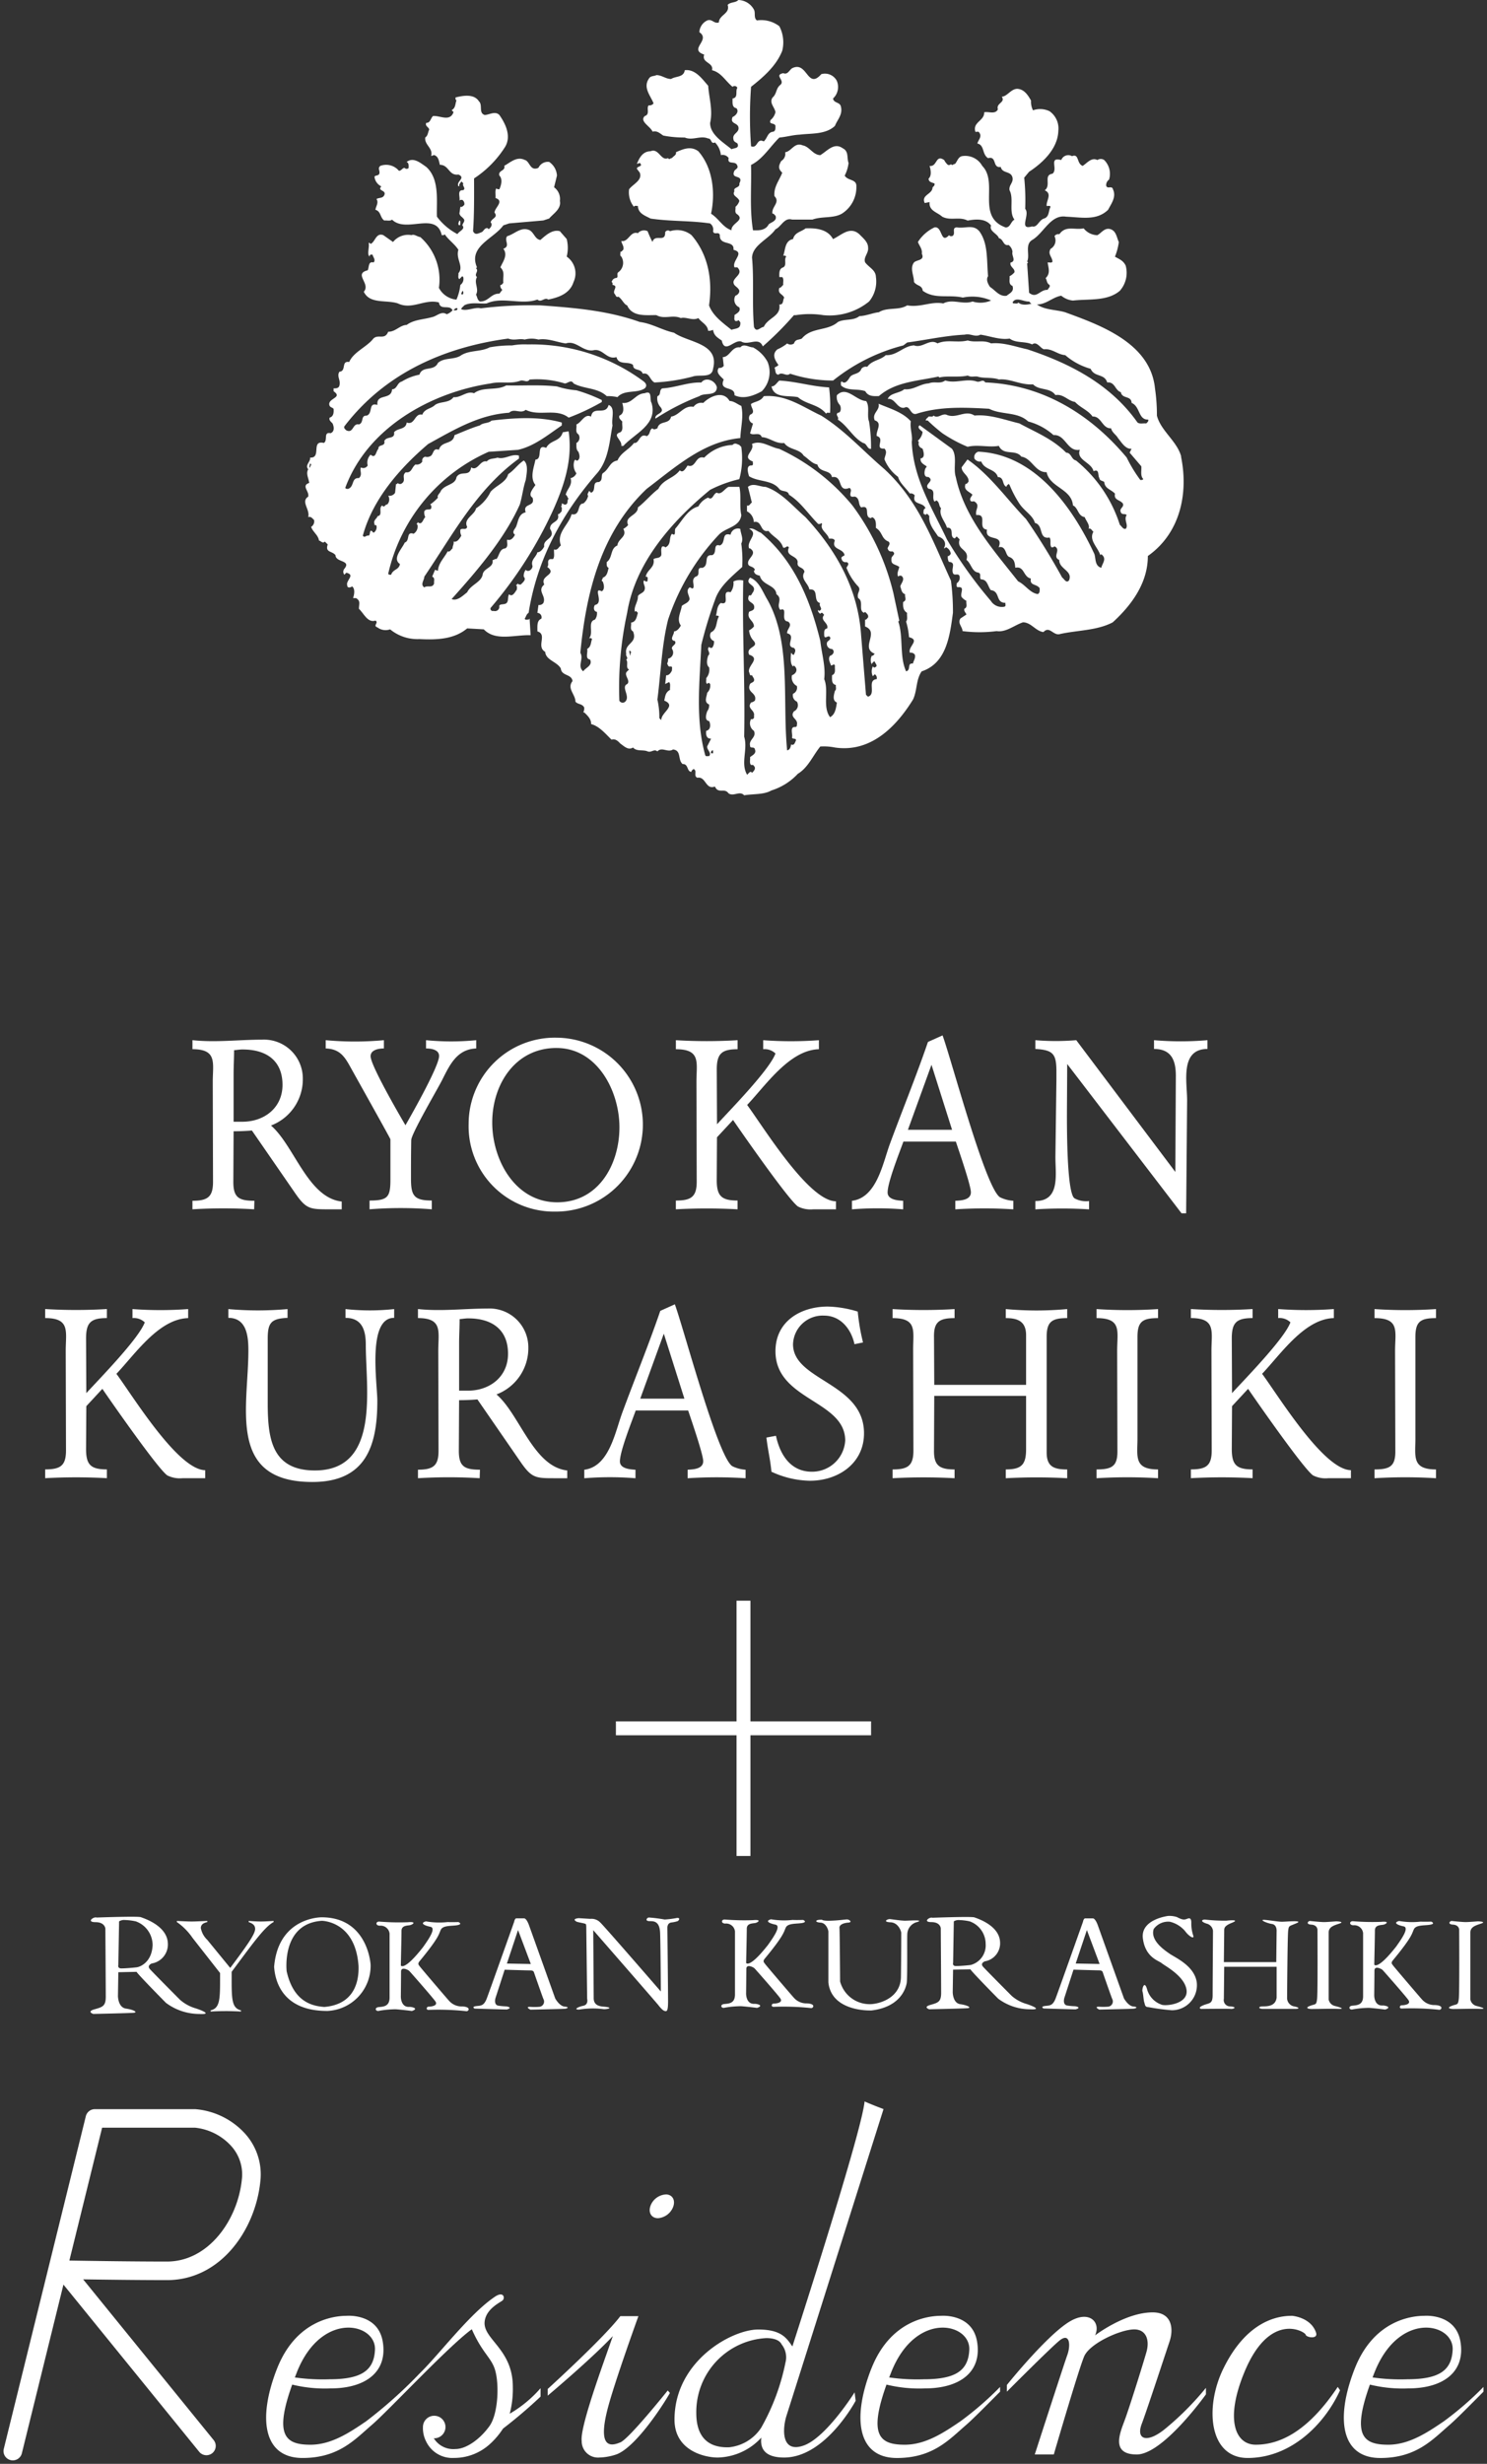 <svg xmlns="http://www.w3.org/2000/svg" width="213.884" height="354.255" viewBox="0 0 213.884 354.255">
  <rect x="0" y="0" width="213.884" height="354.255" fill="#333333" stroke="none"/>
  <g id="LOGO" transform="translate(-793.059 -364.458)">
    <g id="ロゴ" transform="translate(799.557 364.458)">
      <path id="Path_1" data-name="Path 1" d="M35.541,40.968c.909.14-.018.762.278,1.263.184.159.2.589.566.423.545.364.782,1.1,1.259,1.254.755,1.719,2.81,1.369,4.211,1.406,1.137.644,2.334-.108,3.512.421.755-.207,1.68.421,2.52,0,.463.649,1.309.932,1.408,1.827a1.362,1.362,0,0,0,.7-.14c.154.845.575,1.068,1.259,1.542.437,1.981,1.758-.193,2.81.143,1.038.631,2.513-.759,3.088.7a45.428,45.428,0,0,0,4.485-4.494h.288a12.6,12.6,0,0,1,3.924,0,9.017,9.017,0,0,0,6.593-1.961,4.5,4.5,0,0,0,.985-3.51c-.028-1.019-.925-1.319-1.542-2.1-.311-.716.5-1.319.419-2.1.011-.845-.7-1.376-1.263-1.965-1.358-1.2-2.554.124-3.786.7-.789-1.477-2.557-1.6-3.938-1.544-.709.545-1.537.545-1.816,1.544-1.194.235-1.082,1.528-1.4,2.377.147,0,.331-.035.419.147-.352.419.138,1.208-.419,1.54-.621.173-.58.847-.566,1.4h.421c.272.285.085.759.145,1.123-.2.14-.315.426-.566.426-.278.851.435.838.7,1.4-.223.336-.053,1.063-.7.985.269,1.74-1.609,1.85-2.244,3.229-.476.009-1.052.907-1.406,0-.292-3.413.018-6.743-.278-9.967.071-1.813,2.4-2.64,3.371-4.069.835-.366,1.257-1.726,2.382-1.4h2.948c1.316-.492,2.985-.143,4.207-.838a4.494,4.494,0,0,0,2.1-3.935c.046-1.07-1.217-.769-1.68-1.542a5.329,5.329,0,0,0,.557-1.823c-.278-.7.071-1.671-.835-2.108-1.25-.909-2.248.407-3.229.983-1.043-.014-1.558-1.236-2.525-1.4-1.2-.509-1.6.856-2.527.983a1.2,1.2,0,0,1-.566,1.257c-.377.695-.5,1.072.143,1.687-.421,1.112-1.25,2.037-1.123,3.367.9.916-.49,1.558-.278,2.534.207-.067.278.193.423.269.322.794-.72.973-.98,1.27-.481.927-1.546.854-2.253.835-.5-3.137-.193-6.087-.278-9.392,1.687-.822,2.725-2.614,4.069-3.935,1.141-.113,1.825-.361,2.948-.421,1.6-.207,3.717.012,5.051-1.261.352-.909,1.164-1.627.847-2.808-.145-.628-1-.435-1.125-1.123a2.257,2.257,0,0,0,.557-2.522,1.919,1.919,0,0,0-2.242-.983c-2.037,2.315-1.981-1.979-4.211-.842-.405.281-.631.967-1.259.7-1.395.283.331,1.038-.423,1.687-.647.49-.5,1.309-1.123,1.823-.509.785.324,1.388.423,2.1a2.046,2.046,0,0,1-.7,1.125c-.315.713.557.336.7.838-.018.313.062.66-.283.842-.868.053-.842.907-1.4,1.4-1.052-.545-.84,1.072-1.825.7a57.71,57.71,0,0,1,0-8.556c1.866-1.464,3.664-3.072,4.49-5.194a5,5,0,0,0-.421-3.51,4.263,4.263,0,0,0-3.229-.838c-.5-.368-.17-1.068-.421-1.544A2.64,2.64,0,0,0,53.641,0c-.417.43-1.118.26-1.542.7.4,1.286-1.208,1.4-1.266,2.527-.7.235-.962-.566-1.682-.283a1.993,1.993,0,0,0-1.123,1.682c1.7,1.151-1.627,2.453.7,3.224-.43,1.21,1.4,1.109,1.125,2.248,1.3.308,1.882,1.487,2.948,2.386a.443.443,0,0,1,.7.14c-.338.479.18,1.415-.7,1.54.018.548-.127,1.266.562,1.4.423.49-.1,1.068-.562,1.266-.368.992.6.771.84,1.4.212.914-.939.9-.7,1.825.016.292.354.426.566.562.322.755-.476.642-.847.84-1.151-.967-3.1-2.094-3.081-3.786.421-1.813-.154-3.565-.278-5.337-.9-1.019-1.857-2.423-3.371-2.241-.145,1.063-1.319.838-1.961,1.263-.773,0-1.335-.55-2.108-.559-.364.193-.868.064-1.118.559-.833,1.263.278,2.414.7,3.507a.723.723,0,0,1-.7.283c-.377.417.251,1.273-.566,1.542-.8.773.817,1.471,1.123,2.244.674-.182,1.07.265,1.546.562a15.64,15.64,0,0,0,3.084.278c1.123.476,2.246-.331,3.371.143.529-.014.35.87.978.566a3,3,0,0,1,.847,1.818,1.061,1.061,0,0,1,1.118.421C52,23.807,53.277,23,53.5,23.849c.152.357-.278.479-.423.7-.628,1.332,1.42.451.707,1.823.138.688-.939.495-.707,1.123-.405.688.536.792.707,1.4a1.861,1.861,0,0,1-.562.847c.053.336-.127.727.138.987,1.406.937-.787,1.323-.707,2.375-1.257-.414-1.807-1.664-2.939-2.375.637-3.01.26-6.6-1.83-8.982-1.066-.787-2.156-.336-3.222.138.108.405-.368.557-.566.84-.193-.044-.405.338-.562,0-1.013.5-1.332-1.487-2.522-.978-1.123.012-1.6.927-1.97,1.818l.423-.136c.562.562-.423.417-.423.838l.423.562c.41,1.112-1,1.643-1.542,2.386a3.318,3.318,0,0,0,.7,2.527c.113-.265.364-.083.562-.143.041,1.109,1.024,1.395,1.825,1.825,2.948.435,5.608.269,8.559.7A1.071,1.071,0,0,1,50,33.249c.154.621.828-.051.98.564-.085,1.595,2.122.647,1.961,2.108,1.7.4-.262,1.542.143,2.52H53.5c.911.932-.476,1.362-.566,2.108.016.545.481.644.7.98.364.364-.025.875-.417.985a1.184,1.184,0,0,0,.562,1.68c.251.614-.368.845-.707,1.121.058.283-.127.644.145.842.152,0,.331.032.417-.14.159.163.364.295.283.564.009.727-.8.647-1.268.842-1.217-.985-2.679-2-3.226-3.514.541-3.756-.152-7.36-2.522-10.1a3.288,3.288,0,0,0-3.086-.564.451.451,0,0,0-.7.14c.053,1.6-1.484.156-1.825,1.406a12.825,12.825,0,0,1-.7-1.546,1.164,1.164,0,0,0-1.4.283c-1.109-.366-1.349,1.346-2.386,1.118.058.437.426.757.283,1.27-.145.081-.212.331-.423.278.055.223-.124.555.14.7a1.675,1.675,0,0,1-.419,2.241c-.35.2.14.858-.421.84-.352.127-.405.239-.566.566.184.085.143.267.143.419" transform="translate(46.064)" fill="#fff"/>
      <path id="Path_2" data-name="Path 2" d="M104.115,58.452c-.575-2.221-2.93-3.7-3.5-5.9a26.1,26.1,0,0,0-.278-3.924c-.649-6.527-7.861-9.09-12.915-10.943-1.344-.4-2.888-.3-4.066-1.123,1.349,0,2.241-1.049,3.5-1.263a3.124,3.124,0,0,0,1.682.7c2.327-.265,4.925.129,6.741-1.4a3.9,3.9,0,0,0,.838-3.645c-.361-.718-.9-.9-1.537-1.263a8.687,8.687,0,0,0,.557-2.106c-.306-.635-.352-1.519-1.125-1.825-.9-.324-1.33.49-1.958.84a2.569,2.569,0,0,1-1.97-.98c-1.346.265-2.58-.46-3.5.842a.661.661,0,0,0-.7.281,1.38,1.38,0,0,1-.562,1.82c-.435.773.193,1.086.278,1.825-.138.272-.474.083-.7.14.127.842.417,1.576-.288,2.244.2.313.145.764.566.983.124.313-.2.476-.278.707-1.109-.071-1.565,1.33-2.67.414l-.278-4.207.138-.14-.138-.14c.43-.953-.368-2.4.7-3.088,1.7-.98,2.665-3.728,4.913-3.362,2.184.083,4.363.619,6.027-.987.467-.9,1.213-1.841.706-2.943-.159-.624-.833.053-.985-.559a1,1,0,0,1,.421-.845,2.8,2.8,0,0,0-.7-2.81.859.859,0,0,0-.98,0c-.831-.437-1.475.426-2.113.842-.9-.322-.486-1.82-1.537-1.4a1.074,1.074,0,0,0-1.546.559c-1.878-.5-.421,1.289-1.263,1.965-1.36.2-.138,1.668-1.118,2.389,1.132.49.193,1.489.281,2.241.2.06.46-.122.559.143-.336.564-.138,1.454-.983,1.682-.727.269-.925,1.335-1.682,1.123-2.021.589-.223-1.682-.983-2.527a32.468,32.468,0,0,0-.14-4.485l.7-.845c2.032-1.332,4.138-3.369,4.207-5.891a3.021,3.021,0,0,0-1.259-2.812,3.109,3.109,0,0,0-2.386-.136,2.72,2.72,0,0,1-.283-1.4c-.433-.773-.98-1.627-1.961-1.687-.916-.012-1.473,1.112-2.246,1.128.575.868-.854.9-.557,1.823-.387.773-1.323.276-1.97.421.046,1.25-1.7,1.392-1.268,2.805.2.055.469-.127.566.14.423.548-.152,1.038-.283,1.544,1.056.226.649,1.556,1.542,2.106,1.314-.354.58,1.475,1.825,1.263.226,1.008,1.466.52,1.691,1.544.152.725-.575,1.082-.423,1.823.647,1.224-.152,3.07.7,4.209-.557.306-.557,1.109-1.263,1.125-4.283-1.521-.985-6.432-3.367-8.846a2.793,2.793,0,0,0-2.948-1.4c-.548.156-.647.762-.98,1.123-.2-.044-.41.338-.566,0-.081.17-.269.145-.423.145a2.217,2.217,0,0,1-.557-.709c-1.263-.877-.98,1-2.1.842.154.52.334,1.395-.143,1.825,0,.509.492.548.845.7.081.265-.127.407-.278.562-.014,1.01-1.673,1.056-1.125,2.248l.7-.14c-.127,1.263,1.065,1.429,1.825,2.106,1.206.619,2.437-.062,3.645.555,1.118-.207,2.584-.345,3.371.709-.338.824.994,1.206,1.118,1.823.688.122.6,1.151,1.4.978a1.438,1.438,0,0,1,.566.985c-.17.55.6,1.344-.278,1.542-.177.621.665.831.557,1.4a2.1,2.1,0,0,1-.7.564c.071.495-.212,1.137.423,1.4.251.8-.352,1.01-.845,1.406-1.04.166-1.611-.773-2.389-1.263C76.32,33.612,76,33,76.329,32.489c-.214-2.23.046-4.679-1.259-6.457-.9-1.038-1.977-.361-3.226-.555-.854.025-.053,1.006-.7,1.261-.152,0-.336.025-.421-.143-1.263,1.362-.909-1.316-2.1-1.118a5.712,5.712,0,0,0-2.382,2.1c.189.557.665.994.557,1.68.467,1-.72.856-1.123,1.263-.631.842,0,1.882,0,2.81.463.628,1.141.417,1.261,1.261,1.731,1.252,3.719.506,5.758.98a6.759,6.759,0,0,1,4.069.419,3.825,3.825,0,0,1-2.665.143c-1.4.5-2.9-.433-4.211.281-1.74-.338-3.286.619-5.192.276-1.178.762-2.9.226-4.073.99-.8.069-1.807.518-2.805.559-.854.7-2.129.35-3.086.845-1.5,1.332-3.818.711-5.192,2.382-.5.226-.914.071-1.123.7a.836.836,0,0,1-.98,0,5.963,5.963,0,0,1-1.4.845c-.845.683-.368,1.558.14,2.241-.14.239-.41.226-.562.426.2.336.018.925.562.98.562-.479,1.123.331,1.685-.143a19.925,19.925,0,0,0,6.177.985,26.688,26.688,0,0,1,10.1-5.049l.566-.426c2.778-.364,5.41-.98,8.278-1.123.838-.212,1.484.421,2.248,0,1.4.2,2.805.787,4.207.562.9.7,2.244.347,3.226.842.683-.495,1.125.474,1.682.7,1.213-.143,1.968.769,3.086.84a9.394,9.394,0,0,0,3.65,1.963c.545,1.25,1.979.644,2.386,1.965,1.132-.113,1.107,1.132,1.961,1.4.184,1.01,1.519.456,1.546,1.542,1.245.495.953,2.474,2.386,2.391.085.267-.131.405-.283.559-.423-.053-.927.122-1.259-.14-3.933-5.59-9.926-8.563-15.856-10.522-1.7-.366-3.452-1.026-5.192-.845-1.123-.562-2.163-.071-3.371-.423-1.528.382-2.934-.193-4.347.423-1.123-.755-2.175.755-3.369.285-1.528.081-2.465,1.5-4.069,1.4-.8.769-1.952.7-2.665,1.685a.823.823,0,0,0-.84.278c-.267.845-1.337.631-1.687,1.259-.226.343-.628,1.04-1.123.566-.26.094-.081.364-.136.557.927.874,2.391.426,3.507.845.43.776,1.2.716,1.958.7,2.391-2.078,5.6-2.159,8.559-2.81l.145.138c1.091-.285,2.8.021,4.066-.281.562.272.759.087,1.4.143.847.3,2.122.069,3.088.423,1.627-.161,3.13.831,4.913.7.9.93,2.426.41,3.222,1.544,1.141-.2,1.8.838,2.815.983.773.835,1.892,1.192,2.52,2.1,1.277-.085,1.39,1.767,2.665,1.687.14.628.773.969.985,1.4.5.58,1.065,1.634,1.965,1.544l-.278.564,1.68,1.963c.055.617-.17,1.36.278,1.827-.081.159-.26.136-.421.136a20.433,20.433,0,0,1-1.961-3.226c-5.277-6.315-12.206-10.471-20.341-10.8-.387-.562-.73.058-1.268-.14-1.489-.474-3,.334-4.49-.138-.787.559-1.5.064-2.386.419-1.259.067-2.159.978-3.507.84-.727.614-2.023.506-2.382,1.4,1.038-.18,1.349,1.431,2.382,1.261.881-.483.828,1.21,1.825.847,3.309-1.04,6.734-.909,10.384-.7,1.74.909,4.08.38,5.613,1.825a8.863,8.863,0,0,1,3.645,1.961c1.744-.133,1.963,2.458,3.788,2.108-.571,1.489,1.673,1.784,1.965,3.086.9-.407.575.644.845.983.014.41.476.371.7.566.081.978.953,1.036,1.546,1.68-.2.939.67.842,1.123,1.4.251.562-.566.686-.288,1.261.156.44.637.143.845.419-.476.644.334,1.489-.143,1.965-.405.1-.559-.366-.838-.559a19.526,19.526,0,0,0-6.319-9.263c-.683-.152-.656-1.107-1.4-1.118-1.991-2.009-4.423-2.95-6.738-4.211-2.1-.5-4.241-1.332-6.453-1.128-1.349-.888-2.626.552-4.073-.136-.683-.154-1.176.614-1.825.136-.133.269-.472.087-.7.143-.136.2-.414.315-.414.566h.278a25.541,25.541,0,0,0,2.1,1.823,20.451,20.451,0,0,0,3.645,1.961c1.461-.361,3.079.127,4.49-.138.688,1.477,2.4.437,3.229,1.549,1.544.232,1.977,2.294,3.65,2.239.421,2.191,3.59,2.37,3.783,4.778.773.345.7,1.54,1.689,1.678.193.555.782,1.123.557,1.682.35-.154.476.285.7.421-.711,1.21.647,2.246.985,3.367l.138-.14c.845.66.2,1.21,0,1.963-.925-.276-.773-1.261-.98-1.963-3.1-6.662-8.5-14.369-16.7-14.733a.805.805,0,0,0-.562.985.924.924,0,0,0,.985.419c.463,1.28,2.034,1.01,2.386,2.246.953,0,.571,1.178,1.259,1.4-.055-.207.2-.281.278-.421l.143.14a16.119,16.119,0,0,0,1.4,2.67c.683,1.077,1.952,1.7,2.248,2.8,1.3.338.476,2.4,2.1,2.1.292.382-.018,1.013.278,1.406.152,0,.331.03.421-.143,1.066.481-.368,1.489.7,1.965-.028,1.323,2.018,1.558,1.4,2.948-.4.446-.686-.226-.978-.423a97.4,97.4,0,0,0-5.2-8.411c-2.624-2.686-5.118-6.289-8.418-8.563l-.84,1.123c-.018.842,1.123,1.2.98,2.108-.14.081-.207.334-.419.274-.338.914.509,1.084.985,1.546-.09.285-.414.479-.288.84.115.265.368.085.566.14.925.591.081,1.123.278,1.963,1.726-.179.081,1.912,1.546,2.1-.352,1.83,2.472.513,1.68,2.529,1.125-.283.927,1.222,1.546,1.4.755.3.773.918.845,1.544,1.33-.29,1.116,1.332,2.239,1.549-.207,1.079.817.725,1.268,1.4-.018.306.071.66-.278.838-1.13-.154-1.816-1.374-2.815-1.823-3.645-4.614-7.772-9.26-8.975-15.014-.41-1.261.265-2.992-.564-4.069l-4.628-3.371-.145.145c-.1.405.368.557.562.84a2.039,2.039,0,0,1-.7,1.261c.26.1.081.368.133.562.127.357.253.407.562.564.131.38.437,1.321-.283,1.4-.062.628.414.824.847,1.123.058.129-.074.2-.136.281-.175.377-.341,1.346.414,1.261.983.633-.711.994,0,1.685,1.208.154.421,1.107.845,1.823.127.058.2-.071.278-.14.538.242.324.8.7,1.125-.366,1.029.562,1.853.845,2.8,1.164-.053.251,1.351,1.123,1.546l.278-.283.423.423c-.513,1.569,1.482,1.358.98,2.943.7.55.78,1.712,1.685,1.825.543.156.085.732.423.985.921,0,.948,1,1.4,1.546,1.388.147.642,1.846,2.1,1.818-.058.2.127.451-.14.557a1.864,1.864,0,0,1-1.963-.838,62.267,62.267,0,0,1-6.315-8.837c-2.117-4.49-4.856-8.745-5.054-14.031.154-.9-.295-1.885-.138-2.948-1.208-1.346-3.017-1.825-4.635-2.525.226.967-.992,1.33-.557,2.386,1.16.366.179,1.482.278,2.244,1.321.377-.449,1.912,1.123,1.823.476.506.046.967,0,1.544a5.868,5.868,0,0,0,1.965,2.525c.184.831,1.123,1.6,1.68,2.386a.679.679,0,0,1,.707.276c-.423,1.422,1.206.916,1.547,1.83-.35.166-.269.515-.288.838.127-.058.2.069.288.14l.136-.14c.209-.058.278.191.421.285-.127,1.2.674,2.032,1.259,2.943.764.239,1.277.872.845,1.687.127.053.2-.071.278-.143a1.18,1.18,0,0,1,.7.98c-.136.09-.207.338-.423.285a1.426,1.426,0,0,0,.145.842c1.052.083.368.851.566,1.54.152.617.826-.053.98.562a.931.931,0,0,1-.423.98c.055.2-.127.453.14.566,1.123-.124.336.785.562,1.4a2.242,2.242,0,0,0,.7.559c-.087.368.223.93-.281,1.123-.124.368.193.566.281.845l-.847.562c-.476.656.272,1.19.288,1.82a19.048,19.048,0,0,0,4.909,0c1.349.212,2.527-.842,3.786-1.261,1.176,0,1.825,1.275,2.948,1.4.884-.948,1.415.575,2.382.283,2.529-.562,5.321-.488,7.583-1.682,2.736-2.5,5.051-5.67,5.051-9.539,4.642-3.27,5.866-8.973,4.768-14.31M80.681,36.277c-.136.262-.476.087-.7.14l-.133-.14c.486-.9,1.595-.085,2.382-.14.138.087.207.341.421.281-.435.152-1.491.341-1.968-.14" transform="translate(59.292 7.216)" fill="#fff"/>
      <path id="Path_3" data-name="Path 3" d="M48.391,81.306c-.193-.062-.444.122-.562-.143.2-.283.226-.633.562-.84C49.6,72.7,53.153,66.063,58.356,60.116c1.528-1.91,1.668-4.391,2.1-6.741-.2-.978.476-2.564-.562-2.941-.41,1.595-2.255.012-2.522,1.68-.9-.5-1.365.831-2.11,1.125.09.479-.216,1.112.288,1.408a.866.866,0,0,1-.288,1.257c.016.449-.064.944.288,1.261.152.343.331,1.015-.145,1.263-.127.06-.2-.071-.278-.136l-.145.136a1.967,1.967,0,0,0,.281,1.827,1.145,1.145,0,0,1-.838.7c.324,1.01-.52,1.563-.7,2.386.251.138.223.41.421.559-.283.209.009.693-.421.847-.244.081-.352-.154-.568-.143,0,.152.046.336-.133.421.265.14.085.476.133.7-.193.143-.3.419-.557.419.352,1.25-1.176.98-1.123,2.106.925,1.395-1.07,1.42-.84,2.525-.166.357-.55.842-.985.842-.166.69-1.006,1.082-.7,1.968.018.433-.575.98-.978.557a1.377,1.377,0,0,0-.281.985c.414.426-.129.8-.421,1.125-.156,0-.343.025-.423-.145l-.278.281c.26.1.081.366.145.568-.23.288-.64,1.187-1.13.695-.295.437.069,1.28-.7,1.408-.26.067-.828,0-.7.414a.634.634,0,0,1-.84.568.33.33,0,0,1-.423-.426A59.882,59.882,0,0,0,51.9,65.586c1.544-3.452,2.858-7.2,2.246-11.366l-.845.143c-.405,1.4-1.767,1.052-2.386,2.241-1.542-.642-.405,1.627-1.542,1.689-.216,1.121-.845,2.607,0,3.645-.341.518-1.132,1.39-.423,1.823.476,1.406-1.473.7-.978,2.108-1.052.212-1.066,1.344-1.4,2.1-.2.361-.647.759-.143,1.123-.193.366-.562.925-1.121.7-.085.419.221,1.008-.283,1.263-.84.081-.84,1.038-1.263,1.537-.237-.081-.35.161-.562.14.2,1.059-1.132,1.109-1.4,1.968-.127,1.22-1.708,1.526-2.248,2.667-.656.506-1.4,1.291-2.237.978,3.7-4.122,7.587-8.641,9.815-13.605.343-1.141.469-2.393.847-3.512.124-.845.43-2.26-.281-2.808-.9.589-1.346,1.362-2.246,1.963-.306,1.2-1.712,1.6-2.527,2.527a5.947,5.947,0,0,1-2.1,2.391c-.156.925-1.878,1.5-1.268,2.663-.152.548-.723.085-.978.417a1.42,1.42,0,0,0,.138.845c-.221.352-.562,1-1.118.847.081.38-.159.628-.145.983-.223.136-.35.571-.7.417-.476.927-1.349,1.7-1.4,2.81l-.421-.147-.414.985c.458.17.221.642.278.98-.242.723-1,.219-1.406.566-.631-.421,0-1.038,0-1.546,4.053-5.972,7.518-12.57,13.615-16.977v-.423c-1.042-.336-2.05.617-3.093.285-.5.193-1.151.067-1.542.557-.967-.267-1.289,1.459-2.241.845-.216,1.461-1.475.364-2.106,1.4-.17,1.137-1.618,1.013-2.246,1.968-.1.329-.621.686-.423.978a6.284,6.284,0,0,1-1.123.987l.143.143c.182.978-.647.265-.983.835a1.427,1.427,0,0,0,.138.842c-.35.292-.449,1.277-1.118.7.058.129-.071.2-.14.283l.14.145a1.226,1.226,0,0,1-.562,1.261c-1.137-.368-.476,1-1.268,1.263-.43.939-1.834,2.315-.7,3.088-.138.87-.983.711-1.263,1.542-.156,0-.341.028-.421-.14A25.284,25.284,0,0,1,42.643,57.166l4.207-.278c2.375-.534,4.294-2.143,6.31-3.512v-.417c-3.164-.9-6.759-.686-10.1-.278-.467.433-1.2.265-1.682.695-1.245.371-2.435.914-3.65,1.4-.2,1.42-1.878.762-2.237,2.108-.833-.3-.73.451-1.125.84a.967.967,0,0,1-.845.147.559.559,0,0,0-.421.695.914.914,0,0,1-.98.423c-.562.41-.548,1.263-1.4,1.123-.7.543.2,1.21-.7,1.68-.154,0-.334.032-.423-.138-.081.071-.152.2-.278.138l-.133,1.263a.926.926,0,0,1-.99.421,1.045,1.045,0,0,1-.145,1.268c-.278-.06-.43.562-.7.143-.64.329.156,1.415-.7,1.54-.014.292-.66.585-.423,1.118-.1.269.253.062.283.283a.933.933,0,0,1-.421.98c-.145-.081-.212-.336-.423-.276-.152.209-.053.513-.278.7-.336-.124-.575.382-.845,0,1.376-5.137,5.2-9.613,9.4-13.187,3.668-2.009,7.263-4.211,11.645-4.494.743-.7,1.616.216,2.389-.419,1.958,1,4.363-.295,6.174,1.125a32.229,32.229,0,0,0,4.764-2.246v-.285a22.658,22.658,0,0,0-3.648-1.4,12.325,12.325,0,0,1-2.805-.559c-2.527-.269-4.856-.085-7.291-.145-1.367.8-3.353.131-4.63,1.128-1.056-.394-1.843.658-2.948.564-.693.9-1.853.557-2.67,1.121-.559.562-1.5.52-1.825,1.4-1.132-.283-1.036,1.56-2.248,1.123-.117,1.052-1.284.759-1.816,1.4.18,1.063-1.07.518-1.4,1.261.207.856-.918.41-.845,1.125-.371.3-.352,1.5-1.125.84a1.6,1.6,0,0,0-.421,1.549.714.714,0,0,1-.98.276c-.2.559.278,1-.278,1.542-1.123-.081-.621,1.194-1.546,1.546-.152,0-.338.025-.423-.147,3.215-8.706,12.406-13.734,20.91-15.009,1.546-.352,2.89.14,4.352-.419.49-.071.911.348,1.259-.14a13.574,13.574,0,0,1,5.051.559c.423,0,.925-.631,1.268,0,1.514.826,3.434.575,4.768,1.825a6.246,6.246,0,0,1,1.546.143c1.019-1.128,2.773-.492,3.924-1.263.35-.338.226-.69-.138-.983a27.012,27.012,0,0,0-16.7-5.334,10.05,10.05,0,0,0-2.244.145,17.236,17.236,0,0,0-3.231.276c-1.245.663-2.858.384-4.069,1.123-.985.718-2.439.278-3.367,1.121-.585,1.266-2.228.341-2.66,1.687a7.268,7.268,0,0,0-2.527.983c-.69.152-.665,1.1-1.411,1.118-.09,1.6-2.3.555-2.1,2.248-1.39-.41-.589,1.176-1.546,1.54-.911-.055-.364,1-1.118,1.266-.944-.226-.759,1.36-1.825.84-.154-.154-.368-.292-.278-.559,5.905-7.73,14.491-11.408,23.57-12.63.907.338,1.528-.051,2.382.143a3.739,3.739,0,0,1,1.97,0c1.312-.226,2.605.366,3.928.559,1.473-.5,2.4,1.183,3.928.987,1.4-.357,1.931,1.415,3.365.976.32,1.21,1.687.552,2.389,1.125,0,.939,1.1.423,1.4,1.261.971-.223.98.914,1.685,1.263a26.427,26.427,0,0,0,5.47-.845c.98-.364,2.778.3,2.95-1.118.978-3.719-3.606-3.763-5.611-5.192-1.7-.361-3.164-1.319-4.918-1.542-4.593-1.632-9.187-2.023-14.31-2.393a59.324,59.324,0,0,0-8.559.428c-.872-.226-1.9.437-2.81.14,0-.251.283-.366.423-.568.9-.5,2.327-.193,3.226-.276,2.262-1.038,4.952.269,7.3-.557.548.5,1.043-.4,1.546,0,1.51-.3,3.127-.858,3.65-2.527a2.933,2.933,0,0,0-.985-3.648,5.216,5.216,0,0,0,0-2.527l-.985-1.128c-1.052-.29-1.991.55-2.8,1.263-.782-.113-.872-1-1.546-1.4-1.259-.571-2.159.568-3.224.849-.52.628.532,1.411-.562,1.82.7.9-.071,1.85-.421,2.665.7.69.322,1.316.421,2.251-.143.083-.212.334-.421.276a.734.734,0,0,0,.278.7l-.419.557c-1.222-.053-1.569,1.178-2.81,1.125-.4-.253-.364-.649-.557-.985.476-.84-.341-1.678.136-2.527-.476-.414.341-.842-.136-1.259l.136-.143c-1.286-3.017,2.391-4.083,3.793-6.029l.84-.285,4.913-.423.84-.278c.575-.695,1.772-1.372,1.542-2.527a2.08,2.08,0,0,0-.835-1.963c.136-.562.278-1.118.414-1.68a2.54,2.54,0,0,0-1.121-1.968,1.5,1.5,0,0,0-1.54.845c-1.224.559-1.224-.955-1.97-1.128-1.151-.559-2.05.354-2.948.842.216.776-.934.624-.7,1.408.5.518.251,1.4,0,1.963-.156,0-.336.028-.423-.14-.265.377-.085.927-.138,1.4,1.33.449-.127,1.385-.14,2.1.571.727-.426.789-.562,1.4.324.313.041.759-.278.985l-.143-.14c-.405-.11-.559.368-.842.559-.417.122-.964.548-1.261-.143.18-2.582.143-5.063.143-7.576a14.975,14.975,0,0,0,4.343-4.347c1.1-1.558.26-3.411-.7-4.773-.614-.614-1.415-.039-2.1,0-.93-.265-.265-1.441-.84-1.963-.693-1.107-2.267-.84-3.371-.557,0,.147-.028.336.143.417-.2.479-.1,1.084-.7,1.406l.278.281c-.522,1.431-1.91.488-2.948.562-.366.308-.366,1.006-.98.983-.226.476.391.61.421.98-.2.364-.152.842-.566,1.121-.152,1.068,1.164,1.533.845,2.665l.423-.14c.642.2.7.872.835,1.411,1.332,0,1.263,1.6,2.672,1.395,1.132.511-.38.971,0,1.685h.138c-.122-.32.193-.474.278-.7l.283.278c-.207.421.423.647,0,.987-.971-.062-.405,1.008-.562,1.537.085-.182.265-.14.419-.14a.68.68,0,0,1,.283.711c-.159.152-.292.357-.562.276l-.14.985c.131.377.278.377.562.695.364.345-.081.649-.143.987.495.545-.476.835-.7,1.263A8.643,8.643,0,0,1,35.2,23.355c-.085-2.218.435-5.392-1.542-7.155-.8-.539-1.816-1.464-2.814-.707.354.168.269.52.288.845-.085.163-.269.138-.421.138-.352-.4-.585.336-.98.281a2.4,2.4,0,0,0-2.67-.7c-.433.368-.018.635-.14,1.123-.156.345-.509.173-.7.426a1.74,1.74,0,0,0,.985,1.4c-.628.7.782.5.423,1.263-.244.506-.773.311-1.125.564.366.5-.09,1.04-.143,1.54.812.23.647,1.112,1.268,1.542.359-.053.835.129,1.114-.133,2.041,2.018,6.361-1.25,7.155,2.241.163,0,.343.032.423-.136.513.794,1.466,1.427,1.97,2.244-.423,1.291.84,2.409,0,3.367.053.278-.127.642.138.842l.419-.423.143.138a1.06,1.06,0,0,1-.421,1.125,7.22,7.22,0,0,1-.559,2.108A3.18,3.18,0,0,1,35.488,33.6a8.167,8.167,0,0,0-2.67-7.3c-.433-.058-.9-.476-1.263-.283A2.776,2.776,0,0,0,28.89,27l-1.4-.985c-1.07-.391-1.151.985-1.825,1.263-.081-.067-.152-.2-.278-.136.127.679-.283,1.627.136,1.963v-.147c.09-.18.269-.138.421-.138.06.368.5.759.145,1.123-.8-.212-.621.716-.845,1.128-2.092.513.476,1.915-.559,3.084.856,1.825,3.282,1.125,4.909,1.682,2.032.971,3.866-.7,5.9-.14.18,1.222,1.528.223,1.958,1.128a2.028,2.028,0,0,1-.84.562c-.787-.5-1.4.276-2.1.414-1.222.359-2.6.338-3.659,1.125-.99.03-1.622,1.01-2.66.978-.518,1.323-1.556.173-2.248,1.128-.978,1.135-2.75,1.818-3.362,3.226-1.2-.214-.354,1.3-1.406,1.4-.419.644.212,1.22,0,1.958-.058.412-.49.451-.84.428v.417c1.448.983-1.033,1-.562,2.106.138.239.407.226.562.423.039.515.009,1.1-.562,1.263-.14.377.193.587.417.84.184.407.343,1.151-.278,1.4-1.1-.228-.359,1.049-.98,1.4-1.91-.437-.269,2.2-1.968,2.108.071.628-.782,1.054-.278,1.68-.368.651.085,1.319.143,1.965-1.194.4.055,1.187-.143,1.97-1.107.725.3,1.834,0,2.941.4-.138.608.2.845.419a.932.932,0,0,1-.423.985c.226.716,1.036,1.19,1.125,1.963.278.058.557.5.84.145l.423.419c-.41,1.176.614.911,1.118,1.54,0,1.07,2.32.688,1.268,1.965a.675.675,0,0,0,0,.845l.278-.283c1.388.311-.127,1.123.143,1.823,0,.442.5.3.7.14.472.382.292,1.213.136,1.687h.421c.72.405.4.9.423,1.542.736.7,1.259,2.048,2.382,1.685.509.338-.433.734.283.985a1.947,1.947,0,0,0,1.82.278,6.189,6.189,0,0,0,4.216,1.4c2.561.133,5.017.014,6.867-1.537l2.391.136c1.682,1.756,4.407.769,6.734.84l-.143-2.382ZM38.85,34.017c.189.083.143.267.143.419l-.143.14c-.334-.152.044-.364,0-.559m-.7,2.527c.058.127-.067.193-.136.283h-.421c.071-.09.278-.412.557-.283M16.96,59.414h-.136l.136-.562c.336.152-.028.359,0,.562" transform="translate(21.145 7.793)" fill="#fff"/>
      <path id="Path_4" data-name="Path 4" d="M25.968,13.776c-.067.212-.283.525,0,.709l.14-.143c-.055-.2.124-.467-.14-.566" transform="translate(33.608 17.927)" fill="#fff"/>
      <path id="Path_5" data-name="Path 5" d="M44.446,28.735c1.321.64,2.791.055,3.928-.564a3.916,3.916,0,0,0,.845-4.207,5.094,5.094,0,0,0-2.108-2.106c-.589,0-1.316-.614-1.82,0-1.25-.184-1.491,1.385-2.525,1.4l.138,1.263a.728.728,0,0,1-.707.285c-.5.686.258,1.2.707,1.68-.769,1.763,1.668.856,1.542,2.246" transform="translate(54.697 28.089)" fill="#fff"/>
      <path id="Path_6" data-name="Path 6" d="M38.155,29.331a33.723,33.723,0,0,1,6.31-3.226c.773-.562,2.446.085,2.527-1.263-.207-.953-1.556-1.59-2.248-.7-1.834-.085-3.659.732-5.608.842-.522.269-.1.9-.7,1.123a1.862,1.862,0,0,0,.423,1.542c.826.969-.918.925-.7,1.685" transform="translate(49.627 30.86)" fill="#fff"/>
      <path id="Path_7" data-name="Path 7" d="M53.677,24.758c-2.472-.124-4.683-.854-7.155-.98-.361.278-.631.856-1.125.84.368,1.767,2.446,1.25,3.795,1.546,1.231,1.077,2.957.994,4.062,2.382.117-.267.371-.085.566-.143a20.706,20.706,0,0,0-.143-3.645" transform="translate(59.076 30.943)" fill="#fff"/>
      <path id="Path_8" data-name="Path 8" d="M53.7,25.8c-1.484-.069-2.808-2.248-4.207-.838a1.65,1.65,0,0,0,.421,1.4c.223.336.209,1.151-.285,1.118-.417.338.214.564,0,.99,1.42.909,2.166,2.589,3.652,3.362.552.087.562.9,1.123.845a23.175,23.175,0,0,0-.283-3.928c-.352-.9.143-2.147-.421-2.95" transform="translate(64.384 31.865)" fill="#fff"/>
      <path id="Path_9" data-name="Path 9" d="M36.656,32.2c1.655-1.807,4.98-3.054,4.069-6.177-.338-.479.193-1.887-.985-1.4-1.358.051-1.772,1.558-3.226,1.4.152.564.368,1.489-.419,1.823-.14.384.193.6.419.849-.083.5.223,1.2-.281,1.54-1.275.384.3,1.107.14,1.965Z" transform="translate(46.495 31.916)" fill="#fff"/>
      <path id="Path_10" data-name="Path 10" d="M80.719,35.365c-3.217-2.745-5.67-5.555-9.118-7.721-2.63-1.227-5.04-3.068-8.28-2.8-.437.785-1.335.753-1.825,1.123-.058.5.755,1.206-.14,1.542a.823.823,0,0,0,.419,1.263c-.138.479-.278.925-.419,1.4.476.407,1.385-.265,1.682.555,1.169.071,1.977.99,3.226.845.755,1.045,2.177.792,2.805,1.823.647.426,1.194,1.139,1.968,1.268.324,1.245,1.88.686,2.1,1.823,1.682-.324.674,2.274,2.527,1.54.433.366.014.631.14,1.123.138.272.476.087.7.15.7.329.357,1.121.847,1.54,1.459-.4.278,1.415,1.4,1.542l.14-.14c.619.212.575.937.562,1.542.992.594.759,1.56,1.82,1.968.368.334-.081.647-.136.983.127.359.265.472.7.419.647.435-.23.628-.145,1.121-.1.856.649.72,1.125,1.123-.083.437-.419.983-.14,1.4.085-.184.265-.143.419-.143.647.456-.009,1.054-.136,1.544.18.44.152.932.7,1.123-.09.49.318.8-.288,1.128-.028.587-.028,1.19.566,1.544-.055.414.127.921-.14,1.259a10.534,10.534,0,0,1,.419,2.241c1.68.423-.226,1.367.138,2.248a.671.671,0,0,1,.706.278c.127.5-.2.845-.278,1.268-.9-.113-.216.925-.985,1.118-.983-2.149-.364-4.925-1.123-7.155l.14-.14c-.281-1.316-.559-2.612-.838-3.926a34.725,34.725,0,0,0-5.9-12.625,29.961,29.961,0,0,0-10.526-8.142c-1.319-.228-2.607-1.326-3.928-.7.476,1.006-1.6,1.853.138,2.522-.053.2.127.449-.138.568-.98-.087-.49,1.243-.419,1.54,1.344.854,3.312.5,4.347,1.825.394.483,1.236.138,1.406.84,1.68,1.052,2.718,2.718,4.2,4.207.161,0,.341.032.428-.14l.138.14c-.377.833.815,1.335.98,2.108.324.014.674-.071.845.278-.548,1.36,1.206,1.054,1.4,2.1-.152.166-.587.2-.421.562a.563.563,0,0,0,.7.426c.534.209.09.559,0,.835a8.24,8.24,0,0,0,1.544,2.527c.739.663-.143.976.14,1.827.84.474-.032,1.765.84,2.108l.145-.145c.219.242.557.449.417.84-.138.092-.209.343-.417.285v.983c2.156.835-.764,3.081,1.4,3.926-.143.083-.207.336-.421.278a1.308,1.308,0,0,0,0,1.268v-.14c.138-.09.214-.343.421-.283.046.295.548.619,0,.842-.127.055-.2-.074-.283-.143a1.631,1.631,0,0,0,0,1.406l.283-.283a.658.658,0,0,1,.278.7c-1.473.154,0,2.163-1.263,2.527l-.283-.278-.7-8.563c-.437-6.577-3.466-12.082-8.006-16.977-1.763-1.514-3.514-3.65-5.744-4.352-.845,0-1.772-.626-2.527,0l.559,2.248c-.226.14-.352.568-.7.426V41.4a1.761,1.761,0,0,1,.98,1.54c1.254-.288.858,1.565,2.113,1.27.681.925,1.721,1.2,2.1,2.382.359.214.557-.419.84,0-.58,1.319,1.208,1.109,1.263,2.108-.173.925.826.612.978,1.4-.647,1.038.55,1.641.7,2.531,1.489-.127.437,1.678,1.546,1.958-.269.451.548.842-.143,1.128l-.145-.143c-.081.262.136.407.288.562L71.6,56c.209-.064.278.193.417.278-.7.826.7,1.137.423,1.965-.5.053-.423.589-.423.978.055.7.6-.14.845.278.154.354-.278.483-.421.709a.731.731,0,0,0,.7.983c.479.331.154.851-.278.976-.336.435,0,.985.136,1.4.2.028.414-.336.566,0-.071.5.207,1.139-.423,1.4.014.548-.124,1.263.559,1.4-.055.281.129.644-.136.838-.127.483-.44,1.392.278,1.689-.127.785-.223,1.7-.98,2.1-1.123-1.471-.143-3.832-.845-5.47.226-1.825-.364-3.648-.557-5.473-1.42-5.795-3.678-11.474-8.559-15.575-.566-.193-1.128-.785-1.685-.562,1.471.718-.419,1.7,0,2.81h.138c1.052.725-.17,1.316-.278,1.965-.124.8.711.474.98,1.116l-.143.147c.016.474.467.626.845.7.336,1.422,2.283,1.293,2.386,2.667.994.688-.1,1.489.562,2.248,1.2-.463-.09,1.6,1.118,1.682.716.559-.193,1.052-.138,1.687,1.388.306-.41,1.905.98,2.1.35.354.143.591,0,.983-.207.058-.281-.193-.419-.278-.032.516-.166,1.569.283,1.963l.136-.14.143.14c.463.495.127,1.059-.423,1.263a1.383,1.383,0,0,0,.7,1.546.959.959,0,0,1-.557,1.121.978.978,0,0,0,.557,1.123.968.968,0,0,1-.421,1.4c-.684.937.674,1.038.421,1.963a.232.232,0,0,1-.278.281c-.773,0-.278,1.04-.423,1.542.127.278.621,0,.568.423-.163.265-.216.755-.706.557-.032.352-.156.773-.562.845-.7-7.3.619-15.435-2.805-21.609-.7-1.13-1.194-2.725-2.527-3.229-.911,1.082,1.125.927.419,2.108-.166.154-.193.591-.557.419-.562,1.22.994.842.7,1.965-.168.285-.476.285-.7.421-.382,1.077.67,1.192.7,2.108a2.172,2.172,0,0,1-.7.557,2.454,2.454,0,0,0,.557,1.4c1.07,1.109-1.079.872-.557,2.1,1.721.564-.283,1.563,0,2.529.127.166.039.571.419.419.085.278.4.479.278.838-.14.242-.405.23-.559.426-.575,1.263,1.052,1.22.7,2.386a1.053,1.053,0,0,1-.562.281c-.66.925.642,1.063.419,1.965a.323.323,0,0,1-.419.419,1.3,1.3,0,0,0,.419,1.689c.421.937-.757,1.243-.559,2.1-.025.55.6.069.7.564.251.614-.368.84-.7,1.123.055.359-.124.84.14,1.121.152,0,.336-.048.419.138.336.336.016.732-.278.985l-.14-.14c-.239,0-.364.272-.562.419-.98-1.655.143-3.645-.423-5.47.154-7.762-.292-14.7-.133-22.452a2.036,2.036,0,0,0-1.413.14,2.123,2.123,0,0,1-.412,1.544c-1.528-.417.124,1.961-1.4,1.542-.594.451-.511,1.21-.7,1.823.156,0,.336-.035.417.143-.43.713-.207,1.841-1.114,2.241a.827.827,0,0,0,.414,1.266,1.339,1.339,0,0,1-.278.98c-.154,0-.334.032-.423-.138-.472.423.341.842-.136,1.261-.156.479-.336,1.293.136,1.687a1.831,1.831,0,0,1-.419,1.544c.06.278-.129.644.14.84l.143-.14c.127-.055.193.071.278.14a1.387,1.387,0,0,1-.421,1.263c-.081.631-.5,1.349.278,1.687a1.373,1.373,0,0,1-.278.98c-.127.38-.433,1.321.278,1.4.226.435.269,1.275-.419,1.408-.067.559.041,1.174.706,1.118l-.566,1.121c-.055.52.693.914.278,1.406-.193-.058-.444.12-.557-.143-1.434-5.123-.8-10.568-.566-15.856A60,60,0,0,1,56.3,54.167c.642-1.977,2.32-3.3,3.928-4.771a17.61,17.61,0,0,0-.138-3.365c.364-.7-.087-1.4-.14-2.108a1.075,1.075,0,0,0-1.4.845c-1.395-.407-.594,1.176-1.546,1.54-1.07-.322-.3,1.128-1.123,1.4-1.323-.108-.3,1.477-1.4,1.823C53.446,49.41,54.4,50.6,53.5,50.8c-.591.444-.2.911-.283,1.546-.152.336-.364-.041-.562,0-.614.476-.028,1.13,0,1.68-.152.548-.755.649-1.123.98-.127.911-.782,1.922-.136,2.808-.17.354-.552.842-.98.842.055.481-.764,1.222.136,1.4.292.562-.575.635-.423,1.128a.9.9,0,0,1-.562,1.4,1.289,1.289,0,0,1-.138.7c.138.265.138.518.566.417.26.1.081.366.133.562-.133.295-.43.771-.84.7l-.138,1.263.557-.276c.269.276.085.753.143,1.116-.686.37-.686.921-.84,1.546,1.834.755-.453,1.675-.426,2.805l-.278-.283a11,11,0,0,0-.281-2.667c.5-3.841.621-7.845,1.542-11.5a33.158,33.158,0,0,1,7.3-12.208c1.026-1.068,2.994-1.068,3.233-2.81-.292-1.259.012-2.808-.281-4.069H58.27c-.575.239-1.04,1.208-1.687.842-.516.071-.61,1.222-1.259.7A2.762,2.762,0,0,0,53.918,40.7c-1.471.364-2.3,1.986-3.222,3.084-.343.216.133,1.319-.568.845-.511.557-.025,1.556-.978,1.963-.09-.182-.267-.143-.423-.143-.269.338-.081.84-.143,1.263-.235.509-.769.311-1.116.562.253,1.21-.93,1.487-1.123,2.527h.14c.265.1.085.364.138.562-.152.336-.368-.046-.562,0-.14.49.269.773.138,1.268-.124.541-.8.582-.978.978.039.828-.649,1.528-.423,2.244l.145-.136.278.281c-.173.543-.244,1.316-.985,1.4.085.419-.221,1.01.283,1.261.716,1.758-1.277,1.641-.98,3.229-.124.336.387.573,0,.838.352.384-.143,1.224.419,1.408l-.283.278c-.585.5.575,1.335,0,1.825-.927.421.5,1.761-.278,2.527a.53.53,0,0,1-.842-.14A50.389,50.389,0,0,1,43.675,56C44.816,48.915,49.9,43,55.6,38.313a18.365,18.365,0,0,1,4.211-1.54,11.5,11.5,0,0,0,.281-4.637l-.281-.281c-.382-.136-.633-.354-.983,0a6.094,6.094,0,0,0-4.073,1.827c-1.33-.354-1.132,1.556-2.382,1.128-.226.29-.628,1.19-1.123.693-.914,1.2-2.382,1.27-3.084,2.672-1.015.755-1.952,1.905-2.948,2.665.039,1.171-2.023,1.275-1.4,2.525a2.146,2.146,0,0,1-.7.559c.637,1.123-.773,1.395-.842,2.384-1.072.437-.647,1.758-1.544,2.391.012.308-.069.658.278.835-.14.525-.212,1.206-.842,1.4.046.2-.336.41,0,.564.154.384.338,1.109-.143,1.4-1.385-.7.41,1.7-.98,1.963-.226.278-.226.939.278.983a1.475,1.475,0,0,1-.278,1.125c-1.123.29-.138,1.945-.845,2.665.161,0,.341-.041.423.138-.193.476-.1,1.084-.7,1.408.143.5-.352,1.411.421,1.535.423.872-.727,1.21-.983,1.687-.909-.741.115-1.767-.419-2.665.854-8.828,3-17.368,9.544-23.57,4.184-3.171,8.174-6.807,13.47-7.3.053-1.542.5-3.088.14-4.63-.564-.223-1.04-.69-1.687-.7-.907-1.595-2.877-.644-3.788.281a1.36,1.36,0,0,0-1.4.562c-1.388-.278-2.034,1.227-3.222,1.4-.269,1.2-1.7.481-1.97,1.687-.209.071-.52.276-.7,0-.49.154-.269.865-.84,1.123-1.07-.481-1.04,1.109-1.825.978-.734.985-1.853,1.335-2.384,2.527-1.128.17-1.155,1.22-2.108,1.827-.3.361.06,1-.557,1.266-1.109-.044-.288,1.21-1.123,1.537l-.288-.276c-.055.223-.359.518-.136.695a1.874,1.874,0,0,1-.7,1.128c-.937,0-.338,1.811-1.682,1.54-.417,1.546-2.23,2.667-1.542,4.49-.313.212-.495.785-.98.564-.058.476.122,1.006-.143,1.4h-.423c-.562.2-.071.845-.421,1.123,1.546,1.137-1.123,1.206-.419,2.529-1.109.923.338,1.641-.138,2.663a.717.717,0,0,1-.7.281L30.764,56a.628.628,0,0,1,.568.84c-.693.278-.55,1.13-.568,1.82,1.489.437-.223,2.191,1.125,2.943.081,1.2,1.694,1.4,2.246,2.393.108,1.121,1.556.753,1.682,1.816-.84,1.056.421,1.9.421,2.953.352.423.971.265,1.259.842a1.2,1.2,0,0,1-.138.7H37.5c.423.407,1.043.967.99,1.682,1.178.295,2.1,1.429,2.939,2.241.58-.193,1,.285,1.268.564.532.364,1.123,1.013,1.825.564.529.614,1.457.267,2.1.562.562.209.925-.419,1.4,0,.674-.716,1.489.228,2.248-.281,1.259.127.647,1.533,1.4,2.1.842-.053.559,1.107,1.263,1.123-.058-.209.193-.283.278-.421.617.235-.058,1.008.562,1.261,1.25-.223,1.16,1.784,2.527,1.263.5,1.123,1.349.124,1.965.987.741.5,1.6-.426,2.241.276,1.321-.226,2.8-.06,3.928-.7a8.752,8.752,0,0,0,3.795-2.393c1.482-.891,2.156-2.605,3.226-3.921a8.009,8.009,0,0,1,2.1.143c5.125.757,8.784-2.934,11.228-6.881.628-1.263.414-2.884,1.259-4.066,3.59-1.192,4.055-5.171,4.494-8.414a34.14,34.14,0,0,0-.288-4.635c-2.58-5.583-4.575-11.408-9.539-16M44.1,62.164l-.138-.695c.127-.062.193.071.278.131Zm11.93,14.031h-.278c-.062-.193.053-.46.278-.419Z" transform="translate(40.033 32.121)" fill="#fff"/>
      <path id="Path_11" data-name="Path 11" d="M28.686,89.349c-2.559,0-3.139-.071-4.651-2.237l-6.28-9.095c-.868.074-1.767.11-2.633.11l-.037,7.288c0,2.237.792,2.706,3.029,2.706l-.035,1.227a73.19,73.19,0,0,0-8.874,0V88.122c2.163,0,2.957-.541,2.957-2.706l-.037-14.4c0-2.7.686-4.69-2.92-4.69v-1.3c3.318.361,6.672-.071,9.992-.071a5.587,5.587,0,0,1,5.882,5.629A7.1,7.1,0,0,1,20.5,77.3C23.851,80.185,25.8,87.689,30.674,88.23v1.118ZM16.456,66.363c-.433,0-.828.071-1.263.108,0,1.155-.071,2.345-.071,3.5v6.784h1.263c3.139,0,5.772-1.986,5.772-5.3,0-3.535-2.382-5.088-5.7-5.088" transform="translate(11.979 84.529)" fill="#fff"/>
      <path id="Path_12" data-name="Path 12" d="M34.2,70.87c-.686,1.335-4.329,7.541-4.363,8.48-.037,1.876-.037,3.717-.037,5.592,0,2.419.467,3.1,2.994,3.1v1.263a56.957,56.957,0,0,0-8.95,0V88.047c2.635,0,3-.506,3-3V79.242c0-.108-4.98-8.987-5.558-10.031-.939-1.7-1.588-2.959-3.751-3.031V64.988a45.831,45.831,0,0,0,8.372,0V66.18c-.725,0-1.915.18-1.915,1.118,0,1.3,4.078,8.335,5.015,9.923.976-1.7,4.837-8.515,4.837-9.958,0-.941-1.192-1.084-1.878-1.084V64.988a36.89,36.89,0,0,0,7.217,0V66.18c-2.849.108-3.862,2.49-4.98,4.69" transform="translate(22.815 84.57)" fill="#fff"/>
      <path id="Path_13" data-name="Path 13" d="M38.917,89.838a12.26,12.26,0,0,1-12.45-12.593A12.4,12.4,0,0,1,39.133,64.832a12.5,12.5,0,0,1-.216,25.006m.18-23.526c-5.917,0-9.237,5.231-9.237,10.717,0,5.413,3.321,11.474,9.346,11.474,5.956,0,8.95-5.45,8.95-10.789,0-5.2-3.176-11.4-9.058-11.4" transform="translate(34.442 84.367)" fill="#fff"/>
      <path id="Path_14" data-name="Path 14" d="M59.16,89.309a4,4,0,0,1-2.166-.4c-1.3-.865-7.942-10.39-9.348-12.448l-2.311,2.49-.035,6.17c0,2.274.684,2.923,2.994,2.923v1.263a81.574,81.574,0,0,0-8.876,0V88.046c2.163,0,3-.506,3-2.706l-.039-14.362c0-2.741.688-4.69-2.957-4.69v-1.3a73.21,73.21,0,0,0,8.876,0v1.3c-2.311,0-2.994.649-2.994,2.925l.035,7.866c1.984-2.166,7.541-7.831,8.407-10.176a2.222,2.222,0,0,0-1.765-.614v-1.3a54.4,54.4,0,0,0,8.009,0v1.3c-4.225.108-7.65,5.2-10.319,8.013,2.347,3.173,8.842,13.817,12.775,13.854v1.155Z" transform="translate(51.297 84.571)" fill="#fff"/>
      <path id="Path_15" data-name="Path 15" d="M65.292,89.7V88.469c.833-.037,2.239-.108,2.239-1.227,0-.973-1.733-5.99-2.166-7.288H57.825c-.58,1.622-2.274,5.845-2.274,7.323,0,1.049,1.48,1.155,2.237,1.192V89.7a45.983,45.983,0,0,0-7.362,0V88.469c3.572-.433,4.437-5.413,5.447-8.156,1.809-4.906,3.79-9.741,5.484-14.685l2.1-.939c1.335,3.682,6.165,21.938,8.259,23.273a4.969,4.969,0,0,0,1.915.506V89.7a64.577,64.577,0,0,0-8.335,0M61.864,68.913l-3.39,9.346h6.349Z" transform="translate(65.62 84.182)" fill="#fff"/>
      <path id="Path_16" data-name="Path 16" d="M83.717,73.758l-.14,16.13h-.656L66.471,68.417l-.037,6.713c0,1.657-.071,11.762,1.079,12.593a3.5,3.5,0,0,0,2.1.4v1.192a61.329,61.329,0,0,0-7.723,0V88.119c3.68,0,2.849-4,2.886-6.457l.143-10.97V69.464c0-2.527-.5-3.068-3.029-3.213V64.988a35.355,35.355,0,0,0,5.882,0L82.024,83.935l.071-13.571c.037-2.235-.467-4.112-3.137-4.112V64.988a45.123,45.123,0,0,0,7.686,0v1.263c-4.046,0-2.89,4.909-2.927,7.507" transform="translate(80.534 84.57)" fill="#fff"/>
      <path id="Path_17" data-name="Path 17" d="M19.736,106.108a4.019,4.019,0,0,1-2.163-.4c-1.3-.868-7.94-10.393-9.348-12.45l-2.308,2.49-.037,6.172c0,2.271.686,2.92,2.994,2.92v1.263a81.53,81.53,0,0,0-8.874,0v-1.263c2.163,0,2.994-.506,2.994-2.706l-.037-14.36c0-2.743.686-4.692-2.957-4.692v-1.3a72.262,72.262,0,0,0,8.874,0v1.3c-2.308,0-2.994.649-2.994,2.925l.037,7.866C7.9,91.711,13.458,86.045,14.323,83.7a2.235,2.235,0,0,0-1.767-.614v-1.3a53.808,53.808,0,0,0,8.011,0v1.3c-4.223.11-7.65,5.2-10.319,8.013,2.345,3.174,8.839,13.817,12.772,13.854v1.155Z" transform="translate(0 106.432)" fill="#fff"/>
      <path id="Path_18" data-name="Path 18" d="M32.879,95.032c0,6.6-1.77,11.619-9.346,11.619-12.305,0-9.2-10.791-9.2-18.908,0-2.06-.251-4.692-2.884-4.692V81.788a47.618,47.618,0,0,0,8.515,0v1.263c-2.347.108-2.851.686-2.851,3v9.164c0,5.051.5,9.778,6.784,9.778,9.417,0,7.323-11.762,7.323-18.077,0-2.021-.5-3.862-2.92-3.862V81.788a32.359,32.359,0,0,0,7,0v1.263c-3.9-.037-2.419,9.419-2.419,11.981" transform="translate(14.896 106.432)" fill="#fff"/>
      <path id="Path_19" data-name="Path 19" d="M42.785,106.149c-2.561,0-3.139-.071-4.656-2.235l-6.278-9.095c-.868.074-1.767.108-2.635.108l-.037,7.288c0,2.239.8,2.706,3.033,2.706l-.037,1.227a73.225,73.225,0,0,0-8.876,0v-1.227c2.166,0,2.959-.541,2.959-2.706l-.037-14.4c0-2.706.686-4.692-2.923-4.692v-1.3c3.318.361,6.676-.071,9.995-.071a5.587,5.587,0,0,1,5.882,5.629A7.1,7.1,0,0,1,34.595,94.1c3.355,2.888,5.3,10.4,10.176,10.934v1.118ZM30.554,83.163c-.433,0-.831.074-1.263.11,0,1.153-.074,2.343-.074,3.5v6.787H30.48c3.139,0,5.774-1.988,5.774-5.307,0-3.535-2.382-5.088-5.7-5.088" transform="translate(30.321 106.392)" fill="#fff"/>
      <path id="Path_20" data-name="Path 20" d="M48.562,106.5v-1.227c.831-.037,2.237-.108,2.237-1.227,0-.973-1.733-5.99-2.166-7.288H41.092c-.578,1.625-2.274,5.845-2.274,7.323,0,1.049,1.48,1.155,2.239,1.192V106.5a45.986,45.986,0,0,0-7.362,0v-1.227c3.572-.43,4.437-5.413,5.447-8.154,1.807-4.909,3.79-9.744,5.486-14.687l2.092-.939c1.337,3.682,6.17,21.938,8.264,23.273a4.968,4.968,0,0,0,1.912.506V106.5a64.582,64.582,0,0,0-8.335,0M45.134,85.713l-3.392,9.346h6.352Z" transform="translate(43.849 106.044)" fill="#fff"/>
      <path id="Path_21" data-name="Path 21" d="M51.359,106.675a13.556,13.556,0,0,1-5.56-1.3c-.145-1.662-.539-3.249-.72-4.909l1.372-.253c.58,2.706,2.094,5.162,5.16,5.162a4.761,4.761,0,0,0,4.8-4.476c0-5.809-10.031-5.774-10.031-12.846,0-4.294,3.608-6.423,7.541-6.423a15.912,15.912,0,0,1,4.294.723,29.948,29.948,0,0,0,.759,4.437l-1.229.253c-.467-2.166-1.986-4.112-4.368-4.112a4.262,4.262,0,0,0-4.471,4.112c0,5.268,10.211,5.521,10.211,12.809,0,4.331-3.717,6.821-7.758,6.821" transform="translate(58.662 106.229)" fill="#fff"/>
      <path id="Path_22" data-name="Path 22" d="M69.241,106.108v-1.263c2.269,0,2.923-.686,2.923-2.92V94.273H58.956l-.035,7.795c-.037,2.2.759,2.778,2.957,2.778v1.263a82.248,82.248,0,0,0-8.913,0v-1.263c2.166,0,2.994-.506,2.994-2.706l-.037-14.36c-.037-2.78.688-4.692-2.957-4.692v-1.3a72.9,72.9,0,0,0,8.913,0v1.3c-2.163,0-2.994.506-2.957,2.709l.035,6.89H72.164V85.468c-.037-1.912-1.192-2.382-2.923-2.382v-1.3a48.058,48.058,0,0,0,8.839,0v1.3c-2.2,0-2.955.506-2.955,2.709v16.6c0,2.057,1.04,2.453,2.955,2.453v1.263a80.9,80.9,0,0,0-8.839,0" transform="translate(68.925 106.432)" fill="#fff"/>
      <path id="Path_23" data-name="Path 23" d="M65.713,106.108v-1.263c2.239,0,3.033-.469,3-2.706l-.037-14.36c0-2.78.72-4.692-2.962-4.692v-1.3a65.53,65.53,0,0,0,8.842,0v1.3c-2.2,0-2.957.469-2.957,2.709v14.323c.034,2.743-.654,4.727,2.957,4.727v1.263a72.65,72.65,0,0,0-8.842,0" transform="translate(85.513 106.432)" fill="#fff"/>
      <path id="Path_24" data-name="Path 24" d="M91.346,106.108a4,4,0,0,1-2.161-.4c-1.3-.868-7.944-10.393-9.35-12.45l-2.311,2.49-.035,6.172c0,2.271.681,2.92,2.992,2.92v1.263a81.487,81.487,0,0,0-8.872,0v-1.263c2.166,0,2.994-.506,2.994-2.706l-.037-14.36c0-2.743.684-4.692-2.957-4.692v-1.3a72.224,72.224,0,0,0,8.872,0v1.3c-2.311,0-2.992.649-2.992,2.925l.035,7.866c1.986-2.166,7.541-7.831,8.4-10.176a2.22,2.22,0,0,0-1.761-.614v-1.3a53.777,53.777,0,0,0,8.009,0v1.3c-4.225.11-7.65,5.2-10.319,8.013,2.345,3.174,8.837,13.817,12.775,13.854v1.155Z" transform="translate(93.187 106.432)" fill="#fff"/>
      <path id="Path_25" data-name="Path 25" d="M83.086,106.108v-1.263c2.239,0,3.029-.469,2.994-2.706l-.037-14.36c0-2.78.725-4.692-2.957-4.692v-1.3a65.53,65.53,0,0,0,8.842,0v1.3c-2.2,0-2.962.469-2.962,2.709v14.323c.039,2.743-.649,4.727,2.962,4.727v1.263a72.651,72.651,0,0,0-8.842,0" transform="translate(108.121 106.432)" fill="#fff"/>
    </g>
    <g id="レジデンスロゴ" transform="translate(1323.829 926.456)">
      <path id="Union_4" data-name="Union 4" d="M1.02,51.569a1.33,1.33,0,0,1-.98-1.615l11.8-47.829a1.337,1.337,0,0,1,1.3-1.015h14.44A10.87,10.87,0,0,1,34.717,4.6a8.742,8.742,0,0,1,2.218,6.96c-.713,6.849-5.656,14.129-13.416,14.129-4.023,0-8.81-.06-12.066-.111L30.235,48.7a1.338,1.338,0,0,1-2.082,1.681L8.621,26.335,2.64,50.592a1.338,1.338,0,0,1-1.3,1.015A1.364,1.364,0,0,1,1.02,51.569ZM9.474,22.877c2.956.05,9.087.143,14.046.143,5.964,0,10.153-5.967,10.755-11.737a6.081,6.081,0,0,0-1.547-4.9,8.173,8.173,0,0,0-5.153-2.607H14.184Zm184.857,15.6c2.8-7.2,8.479-7.654,10.061-7.654,0,0,4.472-.371,5.166,3.7.739,4.333-2.425,6.737-7.5,6.737a19.767,19.767,0,0,1-5.522-.546c-2.62,7.309-1,8.644,2.632,8.644,2.947,0,5.532-1.678,8-3.366a46.339,46.339,0,0,0,5.707-4.942v.679c-2.113,2.128-3.96,3.99-4.9,4.8-2.432,2.094-4.755,4.739-9.947,4.739C192.424,51.265,191.53,45.675,194.33,38.478Zm2.884.447c-.105.26-.2.511-.3.758a28.186,28.186,0,0,0,4.991.266c4.558,0,6.394-1.24,6.534-4.244.084-1.819-1.624-3.183-3.824-3.183C202.158,32.522,199.081,34.231,197.214,38.925Zm-21.774-.476c3.546-7.283,8.313-7.625,9.9-7.625,0,0,2.708.2,3.45,2.42.331.99-1.407.708-1.5.282s-5.156-3.442-8.807,5.4c-2.82,6.823-1.317,10.43,1.63,10.43,3.73,0,7.709-2.2,11.8-8.311l.328.488c-2.238,4.93-7.1,9.726-13.276,9.732C173.368,51.268,172.764,43.956,175.44,38.449Zm-50.636.029c2.8-7.2,8.479-7.654,10.064-7.654,0,0,4.472-.371,5.163,3.7.738,4.333-2.425,6.737-7.5,6.737a19.792,19.792,0,0,1-5.526-.546c-2.62,7.309-1,8.644,2.632,8.644,2.947,0,5.532-1.678,8-3.366a46.1,46.1,0,0,0,5.707-4.942v.679c-2.113,2.128-3.96,3.99-4.9,4.8-2.432,2.094-4.752,4.739-9.946,4.739C122.9,51.265,122,45.675,124.8,38.478Zm2.884.447c-.1.26-.2.511-.3.758a28.186,28.186,0,0,0,4.991.266c4.558,0,6.4-1.24,6.534-4.244.084-1.819-1.624-3.183-3.824-3.183C132.632,32.522,129.555,34.231,127.688,38.925Zm-88.368-.447c2.8-7.2,8.479-7.654,10.064-7.654,0,0,4.472-.371,5.162,3.7.735,4.333-2.425,6.737-7.5,6.737a19.755,19.755,0,0,1-5.522-.546c-2.623,7.309-1,8.644,2.626,8.644,2.951,0,5.532-1.678,8-3.366a65.6,65.6,0,0,0,7.735-6.918c2.8-2.716,7.183-8.594,10.831-11.017,1.251-.831,1.474.261,1.031.587s-2.327,1.221-2.54,2.976c-.312,2.56,4.052,3.93,4.052,9.421a14.1,14.1,0,0,1-.446,3.857,17.651,17.651,0,0,0,4.434-3.667V42.44a70.27,70.27,0,0,1-5.4,4.6,11.272,11.272,0,0,1-1.91,2.243,7.639,7.639,0,0,1-5.156,1.976,4.167,4.167,0,0,1-3.963-2.309,4.256,4.256,0,0,1-.493-2v-.038l.007.007a1.621,1.621,0,1,1,1.614,1.516.477.477,0,0,1-.067-.013c.016.031.047.057.063.088a3.3,3.3,0,0,0,3.059,1.469c1.62,0,3.61-1.507,4.9-3.306s1.435-6.281.735-8.273c-.577-1.643-1.8-2.3-3.279-5.647C63.884,35.3,55.4,44.435,52.961,46.526s-4.752,4.739-9.947,4.739C37.413,51.265,36.518,45.675,39.319,38.478Zm2.884.447c-.105.26-.2.511-.3.761a28.53,28.53,0,0,0,4.988.263c4.561,0,6.4-1.24,6.537-4.244.084-1.819-1.624-3.183-3.824-3.183C47.147,32.522,44.07,34.231,42.2,38.925ZM109,48.34a8.778,8.778,0,0,1-6.26,2.861c-1.916,0-6.226-1-6.226-5.447,0-8.406,8.215-12.961,12.035-12.961,3.345,0,4.093,1.24,4.92,2.436,3.924-12.206,10.061-31.7,10.385-35.23,1.143.514,2.725,1.1,2.725,1.1s-13.263,41.939-13.928,43.994-.773,5.545,2.47,4.371,7.3-7.638,7.3-7.638l.149,1.211S118.241,51.2,112.28,51.2C109.386,51.2,108.82,49.793,109,48.34ZM99.647,44.8c0,4.482,2.874,5,4.752,4.923a6.278,6.278,0,0,0,4.571-2.791,31.627,31.627,0,0,0,3.5-9.364,2.978,2.978,0,0,0-.554-2.643c-.269-.589-1.093-.9-2.2-.9A10.65,10.65,0,0,0,99.647,44.8ZM83.166,48.831c-.277-2.036,3.094-11.1,4.476-15.093-3.065,3.277-9.367,8.565-9.367,8.565v-.961s8.043-7.3,10.446-10.468h2.6s-3.435,9.484-4.421,13.3c-1.521,5.888.554,5.37,1.824,4.847s6.818-7.464,6.818-7.464l.312.359c-1.238,2.182-5.192,8.108-7.875,8.895a8.188,8.188,0,0,1-2.252.386A2.347,2.347,0,0,1,83.166,48.831Zm78.123-3.055c.694-1.875,2.572-7.879,3.1-9.723s-.111-3.277-1.741-3.277c-1.964,0-6.413,2.008-7.212,3.883s-4.367,14.1-4.367,14.1h-2.737S152.581,37.634,153,36.5c.525-1.434.385-3.334-1.107-2.122-1.318,1.072-7.572,7.353-7.572,7.353v-.964s5.828-7.268,9.119-9.171c2.766-1.6,4.424.165,3.568,2.04,0,0,4.31-3.306,8.288-3.306,2.874,0,2.986,2.506,2.432,4.159s-3.354,10.164-4.007,11.87c-.881,2.312.821,2.9,3.594.524a41.741,41.741,0,0,0,5.637-5.7v.936S166.789,50.76,163,50.76,160.6,47.649,161.289,45.777ZM94.045,16.783c-.895-.051-1.334-.856-.974-1.8a2.507,2.507,0,0,1,2.269-1.615c.9.05,1.333.859.977,1.8a2.538,2.538,0,0,1-2.177,1.618Z" transform="translate(-530.266 -259.85)" fill="#fff" stroke="rgba(0,0,0,0)" stroke-miterlimit="10" stroke-width="1"/>
      <path id="Union_3" data-name="Union 3" d="M15.673,14.1A8.021,8.021,0,0,1,10.853,12.5c-.822-.826-4.216-4.291-4.216-4.455L4.007,8.1l-.055,3.411s0,1.65,1.151,1.816,1.752.547,1.094.605-5.8.164-5.8.164-.986-.33.165-.66S2.2,13,2.2,11.623s-.057-9.789-.057-9.789S2.09.9.721.9.447.072.884.236C.884.236,6.8.018,7.24.182s3.777,1.213,3.888,3.741a2.768,2.768,0,0,1-2.3,2.915s-.768.275-.274.823,3.723,3.8,4.325,4.4a5.891,5.891,0,0,0,2.191,1.213c.511.153,2.405.835.966.835C15.933,14.109,15.812,14.106,15.673,14.1ZM4.115.787,4.007,7.058s-.163.493.439.493,1.862-.109,2.245-.164,2.137-.66,2.245-3.19A3.637,3.637,0,0,0,6.526.787,8.312,8.312,0,0,0,4.96.591,1.353,1.353,0,0,0,4.115.787Zm15.28,12.9c-.613,0-1.327.021-2.118.061v-.16c1.287-.317,1.364-1.45,1.364-4.374V8.218L14.7,3.189A8.911,8.911,0,0,0,12.427.884V.724c.833.04,1.544.08,2.12.08.534,0,1.306-.04,2.256-.08v.16c-.613.139-.931.4-.931.874a3.153,3.153,0,0,0,.931,1.69l3.3,4.035c2.3-3.081,3.582-4.85,3.582-5.6,0-.5-.295-.775-.929-.994V.724c.573.04,1.166.08,1.762.08.533,0,1.147-.04,1.821-.08v.16C25,1.6,23.235,4.122,20.306,8.039V9.332c0,2.862.1,3.936,1.346,4.254v.16Q20.229,13.686,19.4,13.684Zm29.2-.17c-.373-.029-.249-.468.032-.468s1.465-.095.965-.782-3.58-4.19-3.737-4.348-1.182-.687-1.182.095-.031,3.533-.031,3.533-.063,1.628,1.245,1.534c.406,0,1.371.25.343.592-.686-.095-2.149-.248-2.367-.248a14.424,14.424,0,0,0-2.335.219c-.53.155-.747-.469-.063-.532s1.557-.095,1.557-1.378V2.537a1.292,1.292,0,0,0-1.432-1.126c-.592-.029-.592-.561-.094-.595a35.226,35.226,0,0,0,4.141.095c1.31-.126.747.311.375.408s-1.277,0-1.277.842-.094,4.975-.094,4.975.437.874,3.206-2.659C48.5,3.54,49.806,1.756,48.9,1.569s-1.555-.534-.653-.784a11.218,11.218,0,0,0,3.145.1c.529.029,1.527,0,1.527,0s.653.279-.1.437-2.055,0-2.4.626-.058.906-3.08,4.563c-.343.408-.094.565,0,.721s4.078,4.816,4.235,4.972a2.4,2.4,0,0,0,1.9.813c1.308.063.933.687.624.687A38.019,38.019,0,0,0,48.593,13.514Zm33.993.154c-.291-.067-.713-.587-.939-.879S72.316,2.05,72.316,2.05s.065,8.818.065,9.764.646,1.171,1.425,1.234c1.588.133.519.393,0,.359a12.244,12.244,0,0,0-3.532.065c-.843,0-.161-.391.617-.553s.548-1.009.548-1.009L71.312,1.56a1.834,1.834,0,0,0-.033-.323c-.031-.162-.615-.2-1.329-.391-.843-.456.293-.521.293-.521l1.651.1A1.738,1.738,0,0,1,73.32.945c.486.422,8.716,9.923,8.716,9.923s-.033-6.508-.1-8.4S80.837.781,80.318.749s-.356-.424-.032-.521a20.6,20.6,0,0,1,2.3.292A13.932,13.932,0,0,0,84.369.293c.551-.031.226.391.1.456a4.535,4.535,0,0,1-.94.2c-.582.1-.55.748-.55.748s.1,9.078.1,10.575c0,1.216-.127,1.423-.332,1.423A.741.741,0,0,1,82.586,13.668ZM26.414,7.312C27.014.136,33.244.2,33.244.2c5.974,0,6.955,5.462,7.05,6.828a6.508,6.508,0,0,1-6.2,6.637h-.069C27.513,13.663,26.539,9.243,26.414,7.312Zm1.8.635c1.011,4.541,3.825,5.016,5.407,5.145,4.711-.383,5-4.256,4.932-5.939C38.08.707,33.275.707,33.275.707,28.025,1.056,28.09,6.581,28.215,7.947Zm77.923,1.622V2.247c0-.136-.274-1.235-1.139-1.282s-.82-.458.228-.412c0,0,.09.183,1.32.137s1.959-.183,2.279-.183.82.412.182.458-1.32.275-1.276.778.092,7.689.092,7.689a4.4,4.4,0,0,0,4.558,3.249c1.595-.137,4.146-1.143,4.191-3.89s.046-6.225.046-6.362S116.253.966,115.069.919s-.456-.5-.044-.456,1.548.227,2.141.227,2.781-.183,1.777.183a1.852,1.852,0,0,0-1.456,1.74c-.046.824.044,6.406-.092,7.093s-.866,3.386-5.058,3.89c-.067,0-.151,0-.249,0C110.715,13.6,106.521,13.2,106.138,9.569Zm46.013,3.545c-.519,0-.469-.418-.573-.68s-.155-1.305-.26-1.566.26-1.774.676-.26a3.252,3.252,0,0,0,2.03,2.141c.466.261,3.846,0,3.637-2.039s-3.17-3.549-3.587-3.915-2.339-.784-2.7-3.552S155.012.005,155.012.005a3.54,3.54,0,0,1,1.247.158c.988.521,1.143.366,1.611.208s.469.418.469.626a5.474,5.474,0,0,0,.26,1.778c.259.679-.624.155-1.145-.576A4.144,4.144,0,0,0,155.269.842a2.555,2.555,0,0,0-2.339,1.045c-.519,1.618,1.456,2.976,2.289,3.552s3.534,1.723,3.9,4.073a3.6,3.6,0,0,1-2.806,3.97,3.36,3.36,0,0,1-.8.083A32.626,32.626,0,0,1,152.151,13.114Zm36.414.2c-.37-.032-.247-.462.032-.462s1.448-.095.954-.776-3.543-4.142-3.7-4.3-1.169-.681-1.169.095-.032,3.495-.032,3.495-.063,1.608,1.231,1.515c.4,0,1.356.248.341.586-.678-.09-2.128-.246-2.342-.246a14.037,14.037,0,0,0-2.308.216c-.523.153-.741-.465-.065-.528s1.542-.091,1.542-1.36V2.462a1.279,1.279,0,0,0-1.416-1.114c-.584-.029-.584-.555-.094-.588a34.385,34.385,0,0,0,4.1.095c1.3-.124.741.309.37.4s-1.262,0-1.262.834-.092,4.92-.092,4.92.431.866,3.172-2.629c.646-.929,1.942-2.692,1.046-2.877s-1.538-.525-.645-.773a10.976,10.976,0,0,0,3.11.092c.523.032,1.511,0,1.511,0s.645.28-.094.433-2.034,0-2.373.62-.06.9-3.047,4.514c-.339.4-.094.557,0,.71s4.034,4.764,4.187,4.92a2.383,2.383,0,0,0,1.879.8c1.293.061.923.681.618.681A38.076,38.076,0,0,0,188.566,13.318ZM63.209,13.073a8.59,8.59,0,0,0,1.329,0,.756.756,0,0,0,.6-1.141c-.345-.922-1.358-3.839-1.358-3.839s-.032-.252-.506-.252-3.7-.1-3.7-.1l-1.325,4.092s-.287.984.439,1.078a9.646,9.646,0,0,0,1.139.1s1.011.16.065.443c-.6,0-4.645-.126-4.645-.126s-.475-.254.19-.351,1.138.034,1.578-1.141S60.937.859,60.937.859s.094-.57.377-.509h1.013s.347-.126.758,1.015,3.758,10.5,3.758,10.5.6,1.108,1.36,1.175.379.284,0,.315-4.93.126-4.93.126S62.485,13.073,63.209,13.073ZM59.895,6.854l3.443.063L61.5,2.033Zm85.127,6.2a8.478,8.478,0,0,0,1.325,0,.755.755,0,0,0,.6-1.139c-.347-.921-1.356-3.833-1.356-3.833s-.033-.252-.506-.252-3.689-.1-3.689-.1l-1.325,4.085s-.285.982.441,1.076a9.565,9.565,0,0,0,1.136.1s1.009.16.063.444c-.6,0-4.637-.126-4.637-.126s-.473-.255.188-.351,1.136.034,1.578-1.139S142.752.862,142.752.862s.094-.569.379-.506h1.009s.348-.126.758,1.013,3.752,10.487,3.752,10.487.6,1.105,1.358,1.172.379.284,0,.315-4.922.126-4.922.126S144.3,13.058,145.022,13.058ZM141.711,6.85l3.438.063-1.831-4.878Zm-6.562,6.576a7.641,7.641,0,0,1-4.577-1.515c-.78-.784-4-4.073-4-4.231l-2.5.053-.05,3.239s0,1.567,1.09,1.723,1.664.519,1.04.573-5.51.158-5.51.158-.937-.313.155-.626,1.559-.421,1.559-1.726-.052-9.293-.052-9.293-.05-.889-1.352-.889-.26-.784.157-.626c0,0,5.614-.21,6.033-.053s3.586,1.15,3.691,3.55a2.63,2.63,0,0,1-2.185,2.77s-.728.261-.259.782,3.534,3.6,4.107,4.178a5.543,5.543,0,0,0,2.08,1.15c.484.147,2.283.794.914.794C135.395,13.436,135.281,13.433,135.149,13.426ZM124.178.787l-.1,5.953s-.155.471.416.471,1.768-.1,2.132-.157a2.914,2.914,0,0,0,2.132-3.028A3.454,3.454,0,0,0,126.467.787,7.928,7.928,0,0,0,124.979.6,1.282,1.282,0,0,0,124.178.787Zm71.649,12.588c-.469-.053-.676-.208.05-.469s.833-.054.938-1,.052-9.919.052-9.919,0-.679-.885-.732-.416-.576-.155-.523c0,0,1.456.156,1.975.156s1.611-.105,1.766-.105,1.249.053.469.315-1.561.471-1.561,1.3v9.608a1.178,1.178,0,0,0,.885.941c.624.156,1.666.471.417.419-.625-.026-1.5-.013-2.271,0-.448.008-.863.015-1.178.015C196.1,13.39,195.925,13.386,195.827,13.375Zm-20.383,0c-.469-.053-.676-.208.05-.469s.835-.054.94-1,.05-9.919.05-9.919,0-.679-.885-.732-.414-.576-.155-.523c0,0,1.454.156,1.975.156s1.611-.105,1.766-.105,1.249.053.469.315-1.559.471-1.559,1.3v9.608a1.178,1.178,0,0,0,.885.941c.623.156,1.664.471.414.419-.625-.026-1.5-.013-2.271,0-.448.008-.863.015-1.178.015C175.717,13.39,175.541,13.386,175.444,13.375Zm-11.438,0c-.312-.05-4.264,0-4.264,0s-.571-.155.314-.521,1.35-.158,1.35-1.463.052-9.243.052-9.243a1.2,1.2,0,0,0-.935-1.042c-.937-.317-.676-.578-.207-.578a24.421,24.421,0,0,0,3.068.158c.935-.105,1.818-.105.778.313s-1.092.734-1.092,1.1-.05,4.544-.05,4.544h7.539l.052-4.491s.052-.887-.678-.992S167.906.474,169,.579s1.818.261,2.39.261,3.172-.261,2.08.21-1.09.315-1.195,1.044-.159,9.661-.159,9.661a1.228,1.228,0,0,0,.99,1.254c1.04.208.571.364.259.364h-4.679c-.726,0-.78-.364-.052-.364s1.821-.053,1.978-1.254V7.316h-7.542l-.05,4.594a.911.911,0,0,0,.935,1.1c1.053.1.475.37.133.37A.473.473,0,0,1,164.005,13.373Zm-65.786-.3c-.368-.032-.245-.465.031-.465s1.448-.092.956-.773-3.543-4.144-3.7-4.3-1.172-.679-1.172.095-.032,3.493-.032,3.493-.06,1.61,1.233,1.517c.4,0,1.356.248.339.586-.678-.092-2.126-.246-2.342-.246a14.053,14.053,0,0,0-2.308.216c-.525.153-.741-.464-.063-.528s1.54-.09,1.54-1.362V2.218a1.276,1.276,0,0,0-1.417-1.112c-.586-.031-.586-.557-.092-.59a34.775,34.775,0,0,0,4.1.095c1.293-.124.738.307.37.4s-1.262,0-1.262.834-.094,4.92-.094,4.92.433.866,3.172-2.629c.646-.929,1.94-2.692,1.046-2.877S96.989.733,97.883.486a11.043,11.043,0,0,0,3.11.092c.525.032,1.509,0,1.509,0s.648.28-.092.433-2.032,0-2.371.62-.061.9-3.049,4.514c-.339.4-.092.556,0,.712s4.034,4.762,4.187,4.917a2.391,2.391,0,0,0,1.879.805c1.293.061.923.677.617.677A37.6,37.6,0,0,0,98.22,13.075Z" transform="translate(-517.756 -286.528)" fill="#fff" stroke="rgba(0,0,0,0)" stroke-miterlimit="10" stroke-width="1"/>
    </g>
    <line id="Line_14" data-name="Line 14" x2="36.703" transform="translate(881.648 612.958)" fill="none" stroke="#fff" stroke-width="2"/>
    <line id="Line_15" data-name="Line 15" x2="36.703" transform="translate(900 594.607) rotate(90)" fill="none" stroke="#fff" stroke-width="2"/>
  </g>
</svg>
